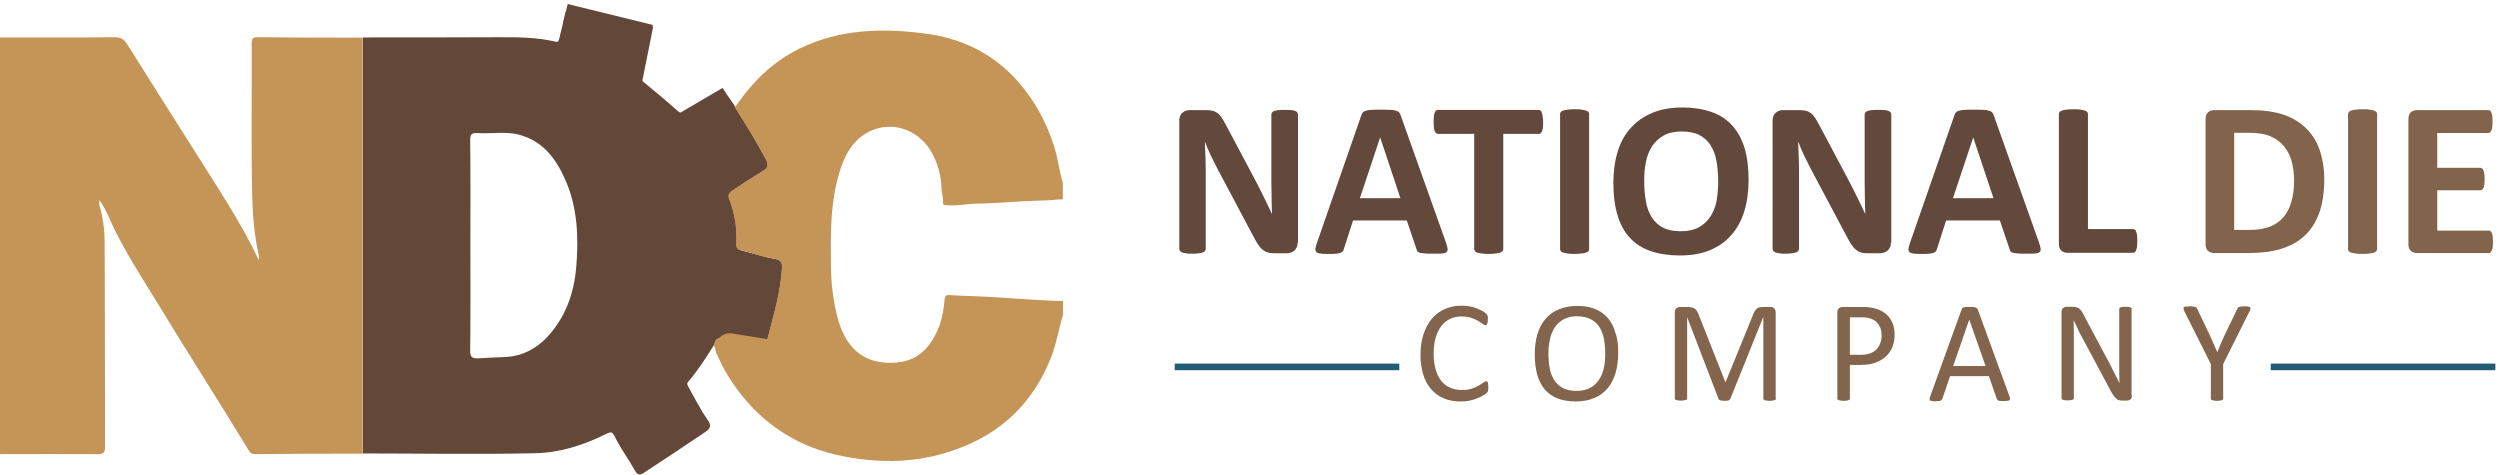 <?xml version="1.0" encoding="utf-8"?>
<!-- Generator: Adobe Illustrator 21.1.0, SVG Export Plug-In . SVG Version: 6.00 Build 0)  -->
<svg version="1.1" id="Layer_1" xmlns="http://www.w3.org/2000/svg" xmlns:xlink="http://www.w3.org/1999/xlink" x="0px" y="0px"
	 viewBox="0 0 1135.2 215.6" style="enable-background:new 0 0 1135.2 215.6;" xml:space="preserve">
<style type="text/css">
	.st0{fill:#634839;}
	.st1{fill:#C49557;}
	.st2{fill:#C49557;stroke:#634839;stroke-width:3;stroke-miterlimit:10;}
	.st3{fill:#C49557;stroke:#634839;stroke-width:9;stroke-miterlimit:10;}
	.st4{fill:none;stroke:#634839;stroke-width:4;stroke-miterlimit:10;}
	.st5{clip-path:url(#SVGID_2_);}
	.st6{fill:#63493C;}
	.st7{fill:#81644B;}
	.st8{fill:#83654D;}
	.st9{fill:none;stroke:#245C75;stroke-width:3;}
</style>
<g>
	<g>
		<path class="st0" d="M351.7,117.5c-5-0.8-9.8-2.6-14.7-3.7c-2-0.5-2.6-1.4-2.5-3.3c0.3-6.9-0.7-13.7-3.3-20.2
			c-0.8-2.1,0.5-3.1,1.7-3.9c4.3-2.9,8.6-5.7,13.1-8.4c2.3-1.4,3.6-2.5,1.9-5.6c-4.3-8.2-9.2-16-14.1-23.8c-0.6-1.2-0.2-0.7-2-3.2
			c-2.9-4-3-5-4.1-4c0,0-3.1,1.8-4.7,2.8c-3.2,2.1-6.7,3.7-9.9,5.8c0,0,0,0,0,0c-0.1,0.1-0.3,0.2-0.5,0.3c0,0,0.8-0.5,0.8-0.5
			c-0.1,0.1-1.2,0.8-1.3,0.9c0,0,0,0-0.1,0c-1.7,1.4-3,0.8-4.6-0.6c-4.9-4.4-10-8.6-15.1-12.8c-1.1-0.9-1.9-1.8-1.5-3.1
			c2.4-9.8,2.1-10.2,3.8-15.2c1.1-3.2,0.2-4.7-2.9-5.5c-7.5-1.9-15-3.8-22.4-5.9c-1.6-0.5,0,0-4.6-1.1l-7.8-1.2
			c-0.9,3.8-2.1,8.5-2.9,12c-0.3,1.2-0.5,2-1.8,1.6c-8.5-2-17.1-2-25.7-2c-20.6,0.1-41.2,0.1-61.8,0.1c0,63,0,125.9,0,188.9
			c26.1,0,52.1,0.5,78.2-0.1c11.3-0.2,22.2-3.7,32.4-8.8c2.1-1,2.8-1.1,4,1.5c2.6,5.3,6.2,10.1,9.1,15.3c1.1,2,2.3,2,3.8,1
			c9.4-6.2,18.9-12.4,28.3-18.8c2-1.4,2.7-2.7,0.8-5.4c-3.4-4.8-6-10.2-8.9-15.3c-0.4-0.8-0.5-1.3,0.2-2.1c4.5-5.2,8.1-11,11.8-16.8
			c0.2-0.5,0.1-0.4,0.2-0.6c0.4-2,1.8-2.6,3.7-2c5,1.6,10.5,1.7,15.3,4c1.9,0.9,3.9,0.3,4.4-1.7c2.9-11.4,6.5-22.7,7.2-34.6
			C355.2,119.2,354.7,118,351.7,117.5z M261.7,120.8c-0.9,11.8-4.7,23-13,32c-5,5.4-11.1,8.8-18.9,9.3c-4.1,0.2-8.3,0.3-12.4,0.6
			c-3,0.2-4-0.5-3.9-3.8c0.2-15.8,0.1-31.5,0.1-47.3c0-16,0.1-32-0.1-48c0-2.5,0.6-3.3,3.2-3.2c6.6,0.5,13.4-1,19.8,1
			c10.8,3.2,16.5,11.5,20.7,21.4C262.3,95.1,262.7,108,261.7,120.8z"/>
		<path class="st1" d="M164.6,17.1c0,63,0,125.9,0,188.9c-16.3,0-32.6,0-48.9,0.2c-2,0-2.5-1.3-3.2-2.4c-3.1-4.9-6-9.9-9.1-14.8
			c-9.9-16-20-31.9-29.8-48c-7.1-11.7-14.7-23.2-20.9-35.4c-2.5-4.8-4.2-10.1-7.6-14.8c0,0.9-0.1,1.6,0,2.2
			c1.6,5.5,2.4,11.2,2.4,16.8c0.2,31,0.1,62.1,0.2,93.1c0,2.9-1,3.3-3.5,3.3c-14.7-0.1-29.5,0-44.2,0C0,143.1,0,80.1,0,17
			c17.3,0,34.7,0.1,52-0.1c2.7,0,4.3,0.8,5.7,3.1c9.6,15.4,19.4,30.7,29.1,46.1c10.6,17,22,33.6,30.7,52c0.1-0.6,0.2-1,0.2-1.3
			c-2.2-9.4-3-19.1-3.2-28.6c-0.5-22.9-0.1-45.8-0.2-68.7c0-1.9,0.5-2.6,2.5-2.6C132.7,17.1,148.7,17.1,164.6,17.1z"/>
		<path class="st1" d="M328.1,154c5,1.6,10.5,1.7,15.3,4c1.9,0.9,3.9,0.3,4.4-1.7c2.9-11.4,6.5-22.7,7.2-34.6
			c0.1-2.5-0.4-3.7-3.4-4.2c-5-0.8-10.1-2.5-15.2-3.9c-2-0.5-2.2-1.3-2.1-3.1c0.3-6.9-0.7-13.7-3.3-20.2c-0.8-2.1,0.5-3.1,1.7-3.9
			c4.3-2.9,8.6-5.7,13.1-8.4c2.3-1.4,3.6-2.5,1.9-5.6c-4.3-8.2-9.2-16-14.1-23.8c0.7-0.6,1.1-1.3,1.7-2.1
			c7.3-10.3,16.3-18.8,27.7-24.4c18.1-8.9,37.5-9.4,56.9-6.9c16.5,2.1,31.1,9,42.4,21.9c7.6,8.6,12.8,18.4,16.3,29.2
			c1.8,5.5,2.3,11.2,4,16.7c0,2.5,0,5,0,7.5c-2.6,0-5.2,0.5-7.7,0.5c-10.7,0.2-21.4,1.3-32.1,1.5c-4.2,0.1-8.3,1.1-12.5,0.7
			c-1-0.1-2.3,0.2-2.1-1.4c0.2-2.2-0.7-4.2-0.7-6.3c-0.1-6.1-1.8-11.7-4.8-16.9c-6.5-10.8-19.6-14.2-29.7-7.9
			c-7.9,4.9-10.9,13.3-13,21.9c-3,12.3-2.8,24.8-2.7,37.2c0,8,0.9,15.9,2.8,23.6c3.2,13,10.9,22.7,27.2,21.2
			c5.7-0.5,10.5-2.9,14.1-7.4c4.9-6.1,6.9-13.4,7.5-21.1c0.1-1.6,0.6-2.2,2.2-2.1c3.8,0.2,7.7,0.4,11.5,0.5
			c13.4,0.5,26.7,1.9,40.1,2.2c0,2,0,4.1,0,6.1c-1.9,6.4-2.9,13.1-5.4,19.4c-8,20.4-22.3,34.3-42.7,41.7c-12.8,4.7-26.1,6.3-39.9,5
			c-10.3-1-20.3-3.1-29.7-7.3c-12.5-5.7-22.7-14.3-30.7-25.4c-4.4-6.1-8.1-12.5-10.2-19.8"/>
		<path class="st1" d="M324.3,156.5c0.2-2.4,1.8-3.1,3.8-2.5"/>
	</g>
	<g>
		<g>
			<path class="st1" d="M329.2,163c9.2,1.5,18.4,3,27.6,4.5c7.6,1.2,10.8-10.3,3.2-11.6c-9.2-1.5-18.4-3-27.6-4.5
				C324.8,150.2,321.5,161.8,329.2,163L329.2,163z"/>
		</g>
	</g>
	<line class="st2" x1="328.9" y1="41.2" x2="309.1" y2="52.8"/>
	<line class="st3" x1="295.4" y1="15.7" x2="256.7" y2="6.2"/>
	<line class="st4" x1="294.6" y1="11.9" x2="289.5" y2="37.3"/>
	<g>
		<g>
			<defs>
				<rect id="SVGID_1_" x="474.5" y="34.5" width="716.1" height="210.8"/>
			</defs>
			<clipPath id="SVGID_2_">
				<use xlink:href="#SVGID_1_"  style="overflow:visible;"/>
			</clipPath>
			<g class="st5">
				<path class="st6" d="M589.2,110.2c0,0.8-0.1,1.5-0.4,2.1c-0.3,0.6-0.6,1.1-1.1,1.5c-0.5,0.4-1,0.7-1.6,0.9
					c-0.6,0.2-1.2,0.3-1.9,0.3h-5.6c-1.2,0-2.2-0.1-3-0.4c-0.9-0.2-1.6-0.7-2.4-1.3c-0.7-0.6-1.4-1.5-2.1-2.5
					c-0.7-1.1-1.4-2.4-2.3-4.1l-16.1-30.3c-0.9-1.8-1.9-3.8-2.9-5.8c-1-2.1-1.8-4.1-2.6-6.1h-0.1c0.1,2.4,0.2,4.8,0.3,7.2
					c0.1,2.4,0.1,4.9,0.1,7.4V113c0,0.3-0.1,0.6-0.3,0.9c-0.2,0.3-0.5,0.5-1,0.7c-0.5,0.2-1.1,0.3-1.8,0.4c-0.8,0.1-1.8,0.2-3,0.2
					c-1.2,0-2.1,0-2.9-0.2c-0.8-0.1-1.4-0.2-1.8-0.4c-0.4-0.2-0.7-0.4-0.9-0.7c-0.2-0.3-0.3-0.6-0.3-0.9V54.7c0-1.6,0.5-2.7,1.4-3.5
					c0.9-0.8,2-1.2,3.4-1.2h7.1c1.3,0,2.3,0.1,3.2,0.3c0.9,0.2,1.6,0.6,2.3,1.1c0.7,0.5,1.3,1.2,1.9,2.1c0.6,0.9,1.2,2,1.9,3.3
					l12.6,23.7c0.7,1.4,1.5,2.8,2.2,4.2c0.7,1.4,1.4,2.8,2.1,4.2c0.7,1.4,1.3,2.7,2,4.1c0.6,1.3,1.3,2.7,1.9,4h0.1
					c-0.1-2.3-0.2-4.8-0.2-7.3c0-2.5-0.1-5-0.1-7.3V52c0-0.3,0.1-0.6,0.3-0.9c0.2-0.3,0.5-0.5,1-0.7s1.1-0.3,1.9-0.4
					c0.8-0.1,1.8-0.1,3-0.1c1.1,0,2.1,0,2.9,0.1c0.8,0.1,1.4,0.2,1.8,0.4c0.4,0.2,0.7,0.4,0.9,0.7c0.2,0.3,0.3,0.6,0.3,0.9V110.2z"
					/>
				<path class="st6" d="M656.5,109.9c0.4,1.2,0.7,2.2,0.8,2.9c0.1,0.7,0,1.2-0.4,1.6c-0.4,0.4-1,0.6-2,0.7
					c-0.9,0.1-2.2,0.1-3.9,0.1c-1.7,0-3,0-4-0.1s-1.7-0.2-2.2-0.3s-0.9-0.4-1.1-0.6s-0.4-0.6-0.5-1.1l-4.4-13h-24.4l-4.1,12.7
					c-0.1,0.5-0.3,0.9-0.5,1.2s-0.6,0.6-1.1,0.8c-0.5,0.2-1.2,0.3-2.1,0.4c-0.9,0.1-2,0.1-3.5,0.1c-1.5,0-2.7,0-3.6-0.2
					c-0.9-0.1-1.5-0.3-1.8-0.7c-0.3-0.4-0.5-0.9-0.4-1.6c0.1-0.7,0.4-1.6,0.8-2.8l20-57.5c0.2-0.6,0.4-1,0.7-1.4s0.7-0.6,1.3-0.8
					c0.6-0.2,1.4-0.3,2.4-0.4s2.4-0.1,4.1-0.1c2,0,3.5,0,4.7,0.1c1.2,0,2.1,0.2,2.7,0.4c0.7,0.2,1.1,0.5,1.4,0.8
					c0.3,0.4,0.5,0.9,0.7,1.5L656.5,109.9z M626.7,62.4L626.7,62.4L617.5,90h18.4L626.7,62.4z"/>
				<path class="st6" d="M700.7,55.4c0,1,0,1.8-0.1,2.5c-0.1,0.7-0.2,1.2-0.4,1.7s-0.4,0.7-0.6,0.9c-0.2,0.2-0.5,0.3-0.8,0.3h-16.2
					v52.3c0,0.3-0.1,0.6-0.3,0.9c-0.2,0.3-0.6,0.5-1.1,0.7c-0.5,0.2-1.2,0.3-2,0.4s-1.9,0.2-3.2,0.2c-1.3,0-2.3,0-3.2-0.2
					c-0.9-0.1-1.5-0.2-2-0.4c-0.5-0.2-0.9-0.4-1.1-0.7c-0.2-0.3-0.3-0.6-0.3-0.9V60.8H653c-0.3,0-0.6-0.1-0.9-0.3
					c-0.2-0.2-0.4-0.5-0.6-0.9s-0.3-1-0.4-1.7c-0.1-0.7-0.1-1.5-0.1-2.5c0-1,0-1.9,0.1-2.6c0.1-0.7,0.2-1.3,0.4-1.7s0.4-0.7,0.6-0.9
					c0.2-0.2,0.5-0.3,0.9-0.3h45.7c0.3,0,0.6,0.1,0.8,0.3c0.3,0.2,0.5,0.5,0.6,0.9s0.3,1,0.4,1.7C700.6,53.6,700.7,54.4,700.7,55.4z
					"/>
				<path class="st6" d="M721.6,113.1c0,0.3-0.1,0.6-0.3,0.9c-0.2,0.3-0.6,0.5-1.1,0.7c-0.5,0.2-1.2,0.3-2,0.4s-1.9,0.2-3.2,0.2
					c-1.3,0-2.3,0-3.2-0.2s-1.5-0.2-2-0.4c-0.5-0.2-0.9-0.4-1.1-0.7c-0.2-0.3-0.3-0.6-0.3-0.9V51.8c0-0.3,0.1-0.6,0.3-0.9
					c0.2-0.3,0.6-0.5,1.1-0.7c0.5-0.2,1.2-0.3,2-0.4s1.9-0.2,3.2-0.2c1.3,0,2.4,0,3.2,0.2s1.5,0.2,2,0.4c0.5,0.2,0.9,0.4,1.1,0.7
					c0.2,0.3,0.3,0.6,0.3,0.9V113.1z"/>
				<path class="st6" d="M794,81.7c0,5.4-0.7,10.2-2,14.4c-1.3,4.2-3.3,7.8-6,10.8c-2.6,3-5.9,5.2-9.8,6.8
					c-3.9,1.6-8.4,2.3-13.5,2.3c-5,0-9.4-0.7-13.2-2s-6.9-3.3-9.4-6c-2.5-2.7-4.4-6.1-5.6-10.3c-1.3-4.2-1.9-9.1-1.9-14.8
					c0-5.2,0.7-10,2-14.2c1.3-4.2,3.3-7.8,6-10.7c2.6-2.9,5.9-5.2,9.8-6.8c3.9-1.6,8.4-2.4,13.6-2.4c4.9,0,9.2,0.7,13,2
					s6.9,3.3,9.4,6s4.4,6.1,5.7,10.2C793.4,71.2,794,76.1,794,81.7z M780.2,82.4c0-3.4-0.3-6.5-0.8-9.3s-1.4-5.2-2.7-7.2
					c-1.3-2-3-3.5-5.1-4.6c-2.1-1.1-4.8-1.6-8-1.6c-3.2,0-5.9,0.6-8.1,1.8c-2.2,1.2-3.9,2.8-5.3,4.9c-1.3,2-2.3,4.4-2.8,7.1
					c-0.6,2.7-0.8,5.6-0.8,8.6c0,3.5,0.3,6.7,0.8,9.5c0.5,2.8,1.4,5.2,2.7,7.2c1.3,2,3,3.5,5.1,4.6c2.1,1.1,4.8,1.6,8.1,1.6
					c3.2,0,5.9-0.6,8.1-1.8c2.2-1.2,3.9-2.8,5.3-4.9c1.3-2.1,2.3-4.5,2.8-7.2C779.9,88.4,780.2,85.5,780.2,82.4z"/>
				<path class="st6" d="M858.6,110.2c0,0.8-0.1,1.5-0.4,2.1c-0.3,0.6-0.6,1.1-1.1,1.5c-0.5,0.4-1,0.7-1.6,0.9
					c-0.6,0.2-1.2,0.3-1.9,0.3H848c-1.2,0-2.2-0.1-3-0.4c-0.9-0.2-1.6-0.7-2.4-1.3c-0.7-0.6-1.4-1.5-2.1-2.5
					c-0.7-1.1-1.4-2.4-2.3-4.1l-16.1-30.3c-0.9-1.8-1.9-3.8-2.9-5.8c-1-2.1-1.8-4.1-2.6-6.1h-0.1c0.1,2.4,0.2,4.8,0.3,7.2
					c0.1,2.4,0.1,4.9,0.1,7.4V113c0,0.3-0.1,0.6-0.3,0.9c-0.2,0.3-0.5,0.5-1,0.7c-0.5,0.2-1.1,0.3-1.8,0.4c-0.8,0.1-1.8,0.2-3,0.2
					c-1.2,0-2.1,0-2.9-0.2s-1.4-0.2-1.8-0.4c-0.4-0.2-0.7-0.4-0.9-0.7c-0.2-0.3-0.3-0.6-0.3-0.9V54.7c0-1.6,0.5-2.7,1.4-3.5
					s2-1.2,3.4-1.2h7.1c1.3,0,2.3,0.1,3.2,0.3c0.9,0.2,1.6,0.6,2.3,1.1s1.3,1.2,1.9,2.1c0.6,0.9,1.2,2,1.9,3.3l12.6,23.7
					c0.7,1.4,1.5,2.8,2.2,4.2s1.4,2.8,2.1,4.2c0.7,1.4,1.3,2.7,2,4.1c0.6,1.3,1.3,2.7,1.9,4h0.1c-0.1-2.3-0.2-4.8-0.2-7.3
					c0-2.5-0.1-5-0.1-7.3V52c0-0.3,0.1-0.6,0.3-0.9c0.2-0.3,0.5-0.5,1-0.7s1.1-0.3,1.9-0.4c0.8-0.1,1.8-0.1,3-0.1
					c1.1,0,2.1,0,2.9,0.1c0.8,0.1,1.4,0.2,1.8,0.4c0.4,0.2,0.7,0.4,0.9,0.7c0.2,0.3,0.3,0.6,0.3,0.9V110.2z"/>
				<path class="st6" d="M925.8,109.9c0.4,1.2,0.7,2.2,0.8,2.9c0.1,0.7,0,1.2-0.4,1.6c-0.4,0.4-1,0.6-2,0.7
					c-0.9,0.1-2.2,0.1-3.9,0.1c-1.7,0-3,0-4-0.1s-1.7-0.2-2.2-0.3s-0.9-0.4-1.1-0.6s-0.4-0.6-0.5-1.1l-4.4-13h-24.4l-4.1,12.7
					c-0.1,0.5-0.3,0.9-0.5,1.2s-0.6,0.6-1.1,0.8c-0.5,0.2-1.2,0.3-2.1,0.4c-0.9,0.1-2,0.1-3.5,0.1c-1.5,0-2.7,0-3.6-0.2
					c-0.9-0.1-1.5-0.3-1.8-0.7c-0.3-0.4-0.5-0.9-0.4-1.6c0.1-0.7,0.4-1.6,0.8-2.8l20-57.5c0.2-0.6,0.4-1,0.7-1.4s0.7-0.6,1.3-0.8
					c0.6-0.2,1.4-0.3,2.4-0.4s2.4-0.1,4.1-0.1c2,0,3.5,0,4.7,0.1c1.2,0,2.1,0.2,2.7,0.4c0.7,0.2,1.1,0.5,1.4,0.8
					c0.3,0.4,0.5,0.9,0.7,1.5L925.8,109.9z M896,62.4L896,62.4L886.8,90h18.4L896,62.4z"/>
				<path class="st6" d="M970.5,109.3c0,1,0,1.8-0.1,2.5c-0.1,0.7-0.2,1.3-0.4,1.7c-0.2,0.5-0.4,0.8-0.6,1s-0.5,0.3-0.9,0.3h-29.7
					c-1.1,0-2-0.3-2.8-1s-1.1-1.7-1.1-3.2V51.8c0-0.3,0.1-0.6,0.3-0.9c0.2-0.3,0.6-0.5,1.1-0.7c0.5-0.2,1.2-0.3,2-0.4
					c0.9-0.1,1.9-0.2,3.2-0.2c1.3,0,2.4,0,3.2,0.2s1.5,0.2,2,0.4c0.5,0.2,0.9,0.4,1.1,0.7c0.2,0.3,0.3,0.6,0.3,0.9V104h20.4
					c0.3,0,0.6,0.1,0.9,0.3s0.5,0.5,0.6,0.9c0.2,0.4,0.3,1,0.4,1.7C970.5,107.5,970.5,108.3,970.5,109.3z"/>
			</g>
			<g class="st5">
				<path class="st7" d="M1055.4,81.5c0,5.9-0.8,11-2.3,15.3c-1.6,4.2-3.8,7.7-6.7,10.3c-2.9,2.7-6.4,4.6-10.6,5.9
					s-9.1,1.9-14.9,1.9h-15.5c-1.1,0-2-0.3-2.8-1c-0.8-0.7-1.1-1.7-1.1-3.2V54.2c0-1.5,0.4-2.5,1.1-3.2c0.8-0.7,1.7-1,2.8-1h16.6
					c5.8,0,10.7,0.7,14.7,2s7.4,3.4,10.2,6c2.8,2.7,4.9,5.9,6.3,9.8C1054.6,71.8,1055.4,76.3,1055.4,81.5z M1041.7,81.9
					c0-3.1-0.4-5.9-1.1-8.6s-1.9-4.9-3.5-6.9c-1.6-1.9-3.6-3.4-6.1-4.5c-2.5-1.1-5.8-1.6-9.8-1.6h-6.7v44.1h6.9
					c3.6,0,6.6-0.5,9.1-1.4c2.5-0.9,4.5-2.3,6.2-4.2c1.7-1.9,2.9-4.2,3.7-7C1041.3,88.9,1041.7,85.7,1041.7,81.9z"/>
				<path class="st7" d="M1079.4,113.1c0,0.3-0.1,0.6-0.3,0.9c-0.2,0.3-0.6,0.5-1.1,0.7c-0.5,0.2-1.2,0.3-2,0.4s-1.9,0.2-3.2,0.2
					c-1.3,0-2.3,0-3.2-0.2s-1.5-0.2-2-0.4c-0.5-0.2-0.9-0.4-1.1-0.7c-0.2-0.3-0.3-0.6-0.3-0.9V51.8c0-0.3,0.1-0.6,0.3-0.9
					c0.2-0.3,0.6-0.5,1.1-0.7c0.5-0.2,1.2-0.3,2-0.4s1.9-0.2,3.2-0.2c1.3,0,2.4,0,3.2,0.2s1.5,0.2,2,0.4c0.5,0.2,0.9,0.4,1.1,0.7
					c0.2,0.3,0.3,0.6,0.3,0.9V113.1z"/>
				<path class="st7" d="M1132,109.7c0,1,0,1.8-0.1,2.4c-0.1,0.7-0.2,1.2-0.4,1.6c-0.2,0.4-0.4,0.7-0.6,0.9
					c-0.2,0.2-0.5,0.3-0.8,0.3h-32.6c-1.1,0-2-0.3-2.8-1s-1.1-1.7-1.1-3.2V54.2c0-1.5,0.4-2.5,1.1-3.2c0.8-0.7,1.7-1,2.8-1h32.4
					c0.3,0,0.6,0.1,0.8,0.2c0.2,0.2,0.4,0.5,0.6,0.9c0.2,0.4,0.3,1,0.4,1.6c0.1,0.7,0.1,1.5,0.1,2.5c0,0.9,0,1.7-0.1,2.4
					c-0.1,0.7-0.2,1.2-0.4,1.6c-0.2,0.4-0.4,0.7-0.6,0.9s-0.5,0.3-0.8,0.3h-23.2v15.8h19.6c0.3,0,0.6,0.1,0.8,0.3
					c0.3,0.2,0.5,0.5,0.6,0.9s0.3,0.9,0.4,1.6s0.1,1.4,0.1,2.4c0,1,0,1.8-0.1,2.4c-0.1,0.6-0.2,1.1-0.4,1.5
					c-0.2,0.4-0.4,0.7-0.6,0.8c-0.2,0.2-0.5,0.3-0.8,0.3h-19.6v18.3h23.4c0.3,0,0.6,0.1,0.8,0.3c0.3,0.2,0.5,0.5,0.6,0.9
					c0.2,0.4,0.3,0.9,0.4,1.6C1131.9,107.9,1132,108.7,1132,109.7z"/>
			</g>
		</g>
		<g>
			<path class="st8" d="M675.8,175.8c0,0.3,0,0.7,0,0.9c0,0.3-0.1,0.5-0.1,0.7c-0.1,0.2-0.1,0.4-0.2,0.5c-0.1,0.2-0.2,0.3-0.5,0.6
				s-0.7,0.6-1.4,1s-1.6,0.9-2.6,1.3c-1,0.4-2.2,0.8-3.6,1.1c-1.3,0.3-2.8,0.4-4.4,0.4c-2.7,0-5.2-0.5-7.4-1.4
				c-2.2-0.9-4.1-2.3-5.7-4.1c-1.6-1.8-2.8-4-3.6-6.6c-0.8-2.6-1.3-5.6-1.3-9.1c0-3.5,0.5-6.6,1.4-9.4c0.9-2.7,2.2-5.1,3.8-7
				c1.6-1.9,3.6-3.4,5.9-4.4c2.3-1,4.8-1.5,7.6-1.5c1.2,0,2.4,0.1,3.6,0.3c1.2,0.2,2.2,0.5,3.2,0.9s1.9,0.8,2.6,1.2
				c0.8,0.5,1.3,0.8,1.6,1.1c0.3,0.3,0.5,0.5,0.6,0.7c0.1,0.2,0.2,0.3,0.2,0.5c0.1,0.2,0.1,0.5,0.1,0.7c0,0.3,0,0.6,0,1
				c0,0.4,0,0.8-0.1,1.1s-0.1,0.6-0.2,0.8s-0.2,0.4-0.3,0.5c-0.1,0.1-0.3,0.1-0.4,0.1c-0.3,0-0.7-0.2-1.3-0.6s-1.3-0.9-2.1-1.4
				c-0.9-0.5-1.9-1-3.2-1.4s-2.7-0.6-4.5-0.6c-1.9,0-3.6,0.4-5.1,1.1c-1.5,0.8-2.9,1.9-4,3.3c-1.1,1.5-1.9,3.2-2.5,5.3
				c-0.6,2.1-0.9,4.5-0.9,7.2c0,2.7,0.3,5,0.9,7.1c0.6,2.1,1.4,3.8,2.5,5.2c1.1,1.4,2.4,2.4,4,3.1c1.6,0.7,3.4,1.1,5.4,1.1
				c1.7,0,3.2-0.2,4.4-0.6c1.3-0.4,2.3-0.9,3.2-1.4s1.6-1,2.2-1.4s1-0.6,1.3-0.6c0.2,0,0.3,0,0.4,0.1s0.2,0.2,0.3,0.4
				c0.1,0.2,0.1,0.4,0.1,0.8C675.8,174.9,675.8,175.3,675.8,175.8z"/>
			<path class="st8" d="M734.8,160.1c0,3.4-0.4,6.5-1.2,9.2c-0.8,2.7-2,5.1-3.6,7c-1.6,1.9-3.6,3.4-6,4.4c-2.4,1-5.2,1.6-8.5,1.6
				c-3.2,0-5.9-0.5-8.3-1.4c-2.3-0.9-4.2-2.3-5.8-4.1c-1.5-1.8-2.6-4.1-3.4-6.7c-0.7-2.7-1.1-5.8-1.1-9.2c0-3.3,0.4-6.4,1.2-9.1
				c0.8-2.7,2-5,3.6-6.9s3.6-3.4,6-4.4c2.4-1,5.2-1.6,8.5-1.6c3.1,0,5.8,0.5,8.1,1.4c2.3,0.9,4.2,2.3,5.8,4.1c1.5,1.8,2.7,4,3.4,6.7
				C734.5,153.7,734.8,156.7,734.8,160.1z M728.9,160.5c0-2.4-0.2-4.6-0.6-6.7c-0.4-2.1-1.1-3.8-2.1-5.4c-1-1.5-2.3-2.7-4-3.5
				s-3.7-1.3-6.1-1.3c-2.4,0-4.5,0.5-6.1,1.4s-3,2.1-4,3.7c-1,1.5-1.8,3.3-2.2,5.3c-0.4,2-0.7,4.2-0.7,6.4c0,2.5,0.2,4.8,0.6,6.9
				c0.4,2.1,1.1,3.9,2.1,5.4c1,1.5,2.3,2.7,3.9,3.5c1.6,0.8,3.7,1.3,6.2,1.3c2.5,0,4.5-0.5,6.2-1.4c1.7-0.9,3-2.2,4-3.7
				s1.8-3.4,2.2-5.4C728.7,165,728.9,162.8,728.9,160.5z"/>
			<path class="st8" d="M806.4,180.9c0,0.2,0,0.3-0.1,0.5c-0.1,0.1-0.2,0.2-0.5,0.3c-0.2,0.1-0.5,0.1-0.9,0.2
				c-0.3,0.1-0.8,0.1-1.4,0.1c-0.5,0-1,0-1.3-0.1c-0.4-0.1-0.7-0.1-0.9-0.2c-0.2-0.1-0.4-0.2-0.5-0.3c-0.1-0.1-0.1-0.3-0.1-0.5
				v-36.8h-0.1l-14.9,37c-0.1,0.2-0.2,0.3-0.3,0.4c-0.1,0.1-0.3,0.2-0.5,0.3s-0.5,0.1-0.8,0.2c-0.3,0-0.7,0-1.1,0
				c-0.5,0-0.8,0-1.2-0.1c-0.3,0-0.6-0.1-0.8-0.2s-0.4-0.2-0.5-0.3c-0.1-0.1-0.2-0.2-0.2-0.4l-14.2-37h0v36.8c0,0.2,0,0.3-0.1,0.5
				c-0.1,0.1-0.2,0.2-0.5,0.3c-0.2,0.1-0.5,0.1-0.9,0.2c-0.4,0.1-0.8,0.1-1.4,0.1c-0.5,0-1,0-1.3-0.1c-0.4-0.1-0.6-0.1-0.9-0.2
				c-0.2-0.1-0.4-0.2-0.4-0.3c-0.1-0.1-0.1-0.3-0.1-0.5V142c0-0.9,0.2-1.6,0.7-2c0.5-0.4,1-0.6,1.6-0.6h3.5c0.7,0,1.3,0.1,1.9,0.2
				s1,0.3,1.4,0.6s0.7,0.6,1,1.1c0.3,0.4,0.5,0.9,0.7,1.5l12.1,30.6h0.2L796,143c0.2-0.7,0.5-1.2,0.8-1.7c0.3-0.5,0.6-0.8,0.9-1.1
				c0.3-0.3,0.7-0.5,1.1-0.6c0.4-0.1,0.9-0.2,1.5-0.2h3.6c0.3,0,0.6,0,0.9,0.1c0.3,0.1,0.6,0.3,0.8,0.5c0.2,0.2,0.4,0.5,0.5,0.8
				c0.1,0.3,0.2,0.7,0.2,1.2V180.9z"/>
			<path class="st8" d="M860.3,151.9c0,2.1-0.3,4-1,5.7s-1.7,3.1-3,4.3s-2.9,2.1-4.8,2.8c-1.9,0.7-4.1,1-6.7,1H840v15.2
				c0,0.2,0,0.3-0.1,0.5c-0.1,0.1-0.3,0.2-0.5,0.3c-0.2,0.1-0.5,0.1-0.8,0.2s-0.8,0.1-1.4,0.1s-1,0-1.4-0.1
				c-0.4-0.1-0.6-0.1-0.9-0.2c-0.2-0.1-0.4-0.2-0.5-0.3c-0.1-0.1-0.1-0.3-0.1-0.5v-39c0-0.9,0.2-1.5,0.7-1.9c0.5-0.4,1-0.6,1.5-0.6
				h9.1c0.9,0,1.8,0,2.6,0.1c0.8,0.1,1.8,0.2,3,0.5c1.1,0.3,2.3,0.7,3.5,1.4c1.2,0.7,2.2,1.5,3,2.5s1.5,2.2,1.9,3.5
				C860.1,148.8,860.3,150.3,860.3,151.9z M854.4,152.3c0-1.7-0.3-3.2-1-4.3c-0.6-1.2-1.4-2-2.4-2.6s-1.9-0.9-2.9-1.1
				c-1-0.2-2-0.2-3-0.2H840v17h5.1c1.7,0,3.1-0.2,4.2-0.7c1.1-0.4,2.1-1,2.8-1.8s1.3-1.7,1.7-2.8
				C854.2,154.8,854.4,153.6,854.4,152.3z"/>
			<path class="st8" d="M912.4,179.8c0.2,0.5,0.3,0.9,0.3,1.2c0,0.3-0.1,0.5-0.2,0.7c-0.2,0.2-0.5,0.2-0.9,0.3
				c-0.4,0-0.9,0.1-1.6,0.1c-0.7,0-1.2,0-1.6,0c-0.4,0-0.7-0.1-0.9-0.2s-0.4-0.2-0.5-0.3c-0.1-0.1-0.2-0.3-0.3-0.5l-3.6-10.3h-17.6
				l-3.5,10.2c-0.1,0.2-0.2,0.4-0.3,0.5c-0.1,0.1-0.3,0.3-0.5,0.4c-0.2,0.1-0.5,0.2-0.9,0.2c-0.4,0-0.9,0.1-1.5,0.1
				c-0.6,0-1.1,0-1.6-0.1s-0.7-0.2-0.8-0.3c-0.2-0.2-0.2-0.4-0.2-0.7s0.1-0.7,0.3-1.2l14.2-39.3c0.1-0.2,0.2-0.4,0.3-0.6
				s0.3-0.3,0.6-0.4s0.6-0.1,1-0.2c0.4,0,1,0,1.6,0c0.7,0,1.3,0,1.7,0c0.5,0,0.8,0.1,1.1,0.2c0.3,0.1,0.5,0.2,0.7,0.4
				c0.2,0.2,0.3,0.4,0.4,0.6L912.4,179.8z M894.2,145.1L894.2,145.1l-7.3,21.1h14.7L894.2,145.1z"/>
			<path class="st8" d="M968.1,179.5c0,0.4-0.1,0.8-0.2,1.1c-0.1,0.3-0.3,0.6-0.6,0.8c-0.2,0.2-0.5,0.3-0.8,0.4
				c-0.3,0.1-0.6,0.1-0.9,0.1h-1.9c-0.6,0-1.1-0.1-1.5-0.2c-0.4-0.1-0.9-0.3-1.2-0.7c-0.4-0.3-0.8-0.7-1.2-1.3
				c-0.4-0.5-0.8-1.2-1.3-2.1l-12.9-24.1c-0.7-1.2-1.4-2.5-2-3.9s-1.3-2.7-1.9-4h-0.1c0,1.6,0.1,3.2,0.1,4.8c0,1.6,0,3.3,0,4.9v25.5
				c0,0.2,0,0.3-0.1,0.4s-0.2,0.2-0.5,0.3c-0.2,0.1-0.5,0.1-0.9,0.2s-0.8,0.1-1.4,0.1c-0.6,0-1,0-1.4-0.1s-0.6-0.1-0.8-0.2
				c-0.2-0.1-0.4-0.2-0.4-0.3s-0.1-0.3-0.1-0.4v-39c0-0.9,0.2-1.5,0.7-1.9c0.5-0.4,1-0.6,1.6-0.6h2.8c0.7,0,1.2,0.1,1.6,0.2
				c0.4,0.1,0.8,0.3,1.2,0.5c0.3,0.2,0.7,0.6,1,1c0.3,0.4,0.7,1,1,1.7l9.9,18.6c0.6,1.1,1.2,2.2,1.8,3.3c0.6,1.1,1.1,2.1,1.6,3.2
				c0.5,1,1,2.1,1.6,3.1c0.5,1,1,2,1.5,3.1h0c0-1.7-0.1-3.5-0.1-5.4c0-1.9,0-3.7,0-5.4v-22.9c0-0.2,0-0.3,0.1-0.4s0.2-0.2,0.5-0.3
				c0.2-0.1,0.5-0.2,0.9-0.2s0.8-0.1,1.4-0.1c0.5,0,0.9,0,1.3,0.1c0.4,0,0.7,0.1,0.9,0.2c0.2,0.1,0.4,0.2,0.4,0.3
				c0.1,0.1,0.1,0.3,0.1,0.4V179.5z"/>
			<path class="st8" d="M1009.5,165.3v15.6c0,0.2,0,0.3-0.1,0.5c-0.1,0.1-0.2,0.2-0.5,0.3c-0.2,0.1-0.5,0.1-0.9,0.2
				s-0.8,0.1-1.3,0.1c-0.5,0-1,0-1.3-0.1s-0.6-0.1-0.9-0.2c-0.2-0.1-0.4-0.2-0.5-0.3c-0.1-0.1-0.1-0.3-0.1-0.5v-15.6l-12-23.9
				c-0.2-0.5-0.4-0.9-0.4-1.2s0-0.5,0.2-0.7c0.2-0.2,0.5-0.3,0.9-0.3c0.4,0,1-0.1,1.7-0.1c0.7,0,1.2,0,1.6,0.1c0.4,0,0.7,0.1,1,0.2
				c0.2,0.1,0.4,0.2,0.5,0.3s0.2,0.3,0.3,0.5l5.8,12.2c0.5,1.2,1.1,2.4,1.6,3.6c0.5,1.3,1.1,2.5,1.7,3.8h0.1c0.5-1.2,1-2.5,1.5-3.7
				c0.5-1.2,1.1-2.4,1.6-3.6l5.9-12.2c0.1-0.2,0.2-0.4,0.3-0.6c0.1-0.2,0.3-0.3,0.5-0.3c0.2-0.1,0.5-0.1,0.9-0.2
				c0.4,0,0.8-0.1,1.4-0.1c0.8,0,1.4,0,1.8,0.1c0.4,0.1,0.8,0.2,0.9,0.3c0.2,0.2,0.2,0.4,0.2,0.7c-0.1,0.3-0.2,0.7-0.4,1.1
				L1009.5,165.3z"/>
		</g>
		<line class="st9" x1="1031.1" y1="166.6" x2="1133.1" y2="166.6"/>
		<line class="st9" x1="533.4" y1="166.6" x2="635.4" y2="166.6"/>
	</g>
</g>
</svg>
